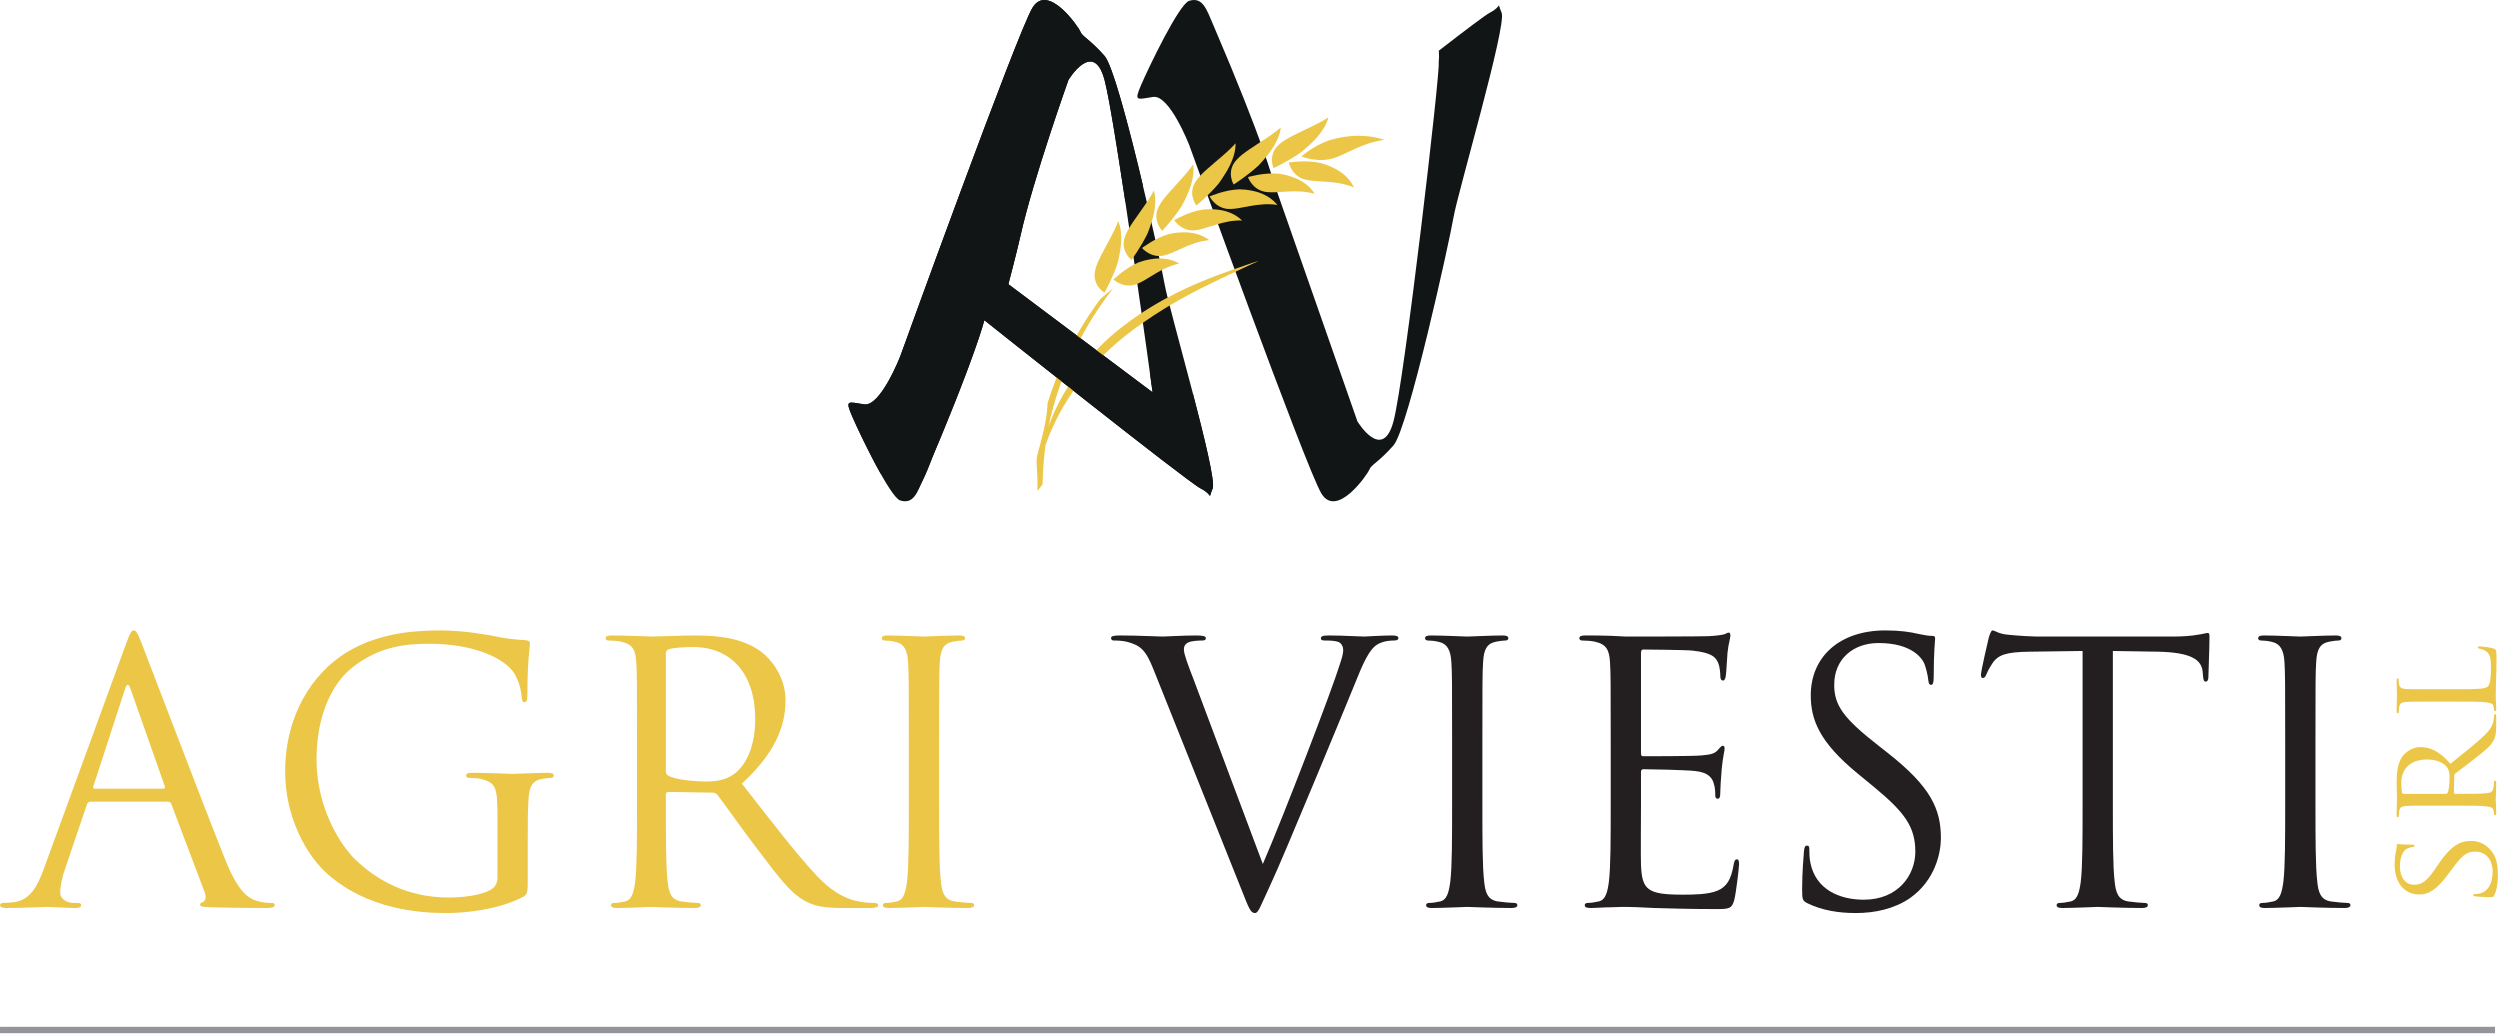 <?xml version="1.0" encoding="UTF-8" standalone="no"?>
<!DOCTYPE svg PUBLIC "-//W3C//DTD SVG 1.1//EN" "http://www.w3.org/Graphics/SVG/1.1/DTD/svg11.dtd">
<svg width="100%" height="100%" viewBox="0 0 1042 431" version="1.1" xmlns="http://www.w3.org/2000/svg" xmlns:xlink="http://www.w3.org/1999/xlink" xml:space="preserve" xmlns:serif="http://www.serif.com/" style="fill-rule:evenodd;clip-rule:evenodd;stroke-linejoin:round;stroke-miterlimit:2;">
    <g transform="matrix(1,0,0,1,-70.032,-79.977)">
        <g transform="matrix(4.167,0,0,4.167,0,0)">
            <g id="Livello-1" serif:id="Livello 1">
                <g transform="matrix(1,0,0,1,117.67,39.468)">
                    <path d="M0,8.15C0,8.15 0.866,4.856 1.202,3.342C2.463,-2.335 6.01,-12.283 6.01,-12.283C6.01,-12.283 8.51,-16.415 9.615,-12.283C10.721,-8.151 14.423,18.967 14.423,18.967L0,8.15ZM15.625,8.15C15.224,5.779 11.087,-13.021 9.615,-14.686C8.144,-16.352 7.396,-16.612 7.212,-17.09C7.027,-17.569 3.947,-22.043 2.404,-19.494C0.86,-16.946 -10.817,15.362 -10.817,15.362C-10.817,15.362 -12.785,20.416 -14.423,20.169C-16.061,19.922 -16.355,19.672 -15.625,21.371C-14.895,23.07 -11.827,29.48 -10.817,29.785C-9.464,30.193 -9.095,28.972 -8.413,27.381C-3.34,15.54 -2.404,11.756 -2.404,11.756C-2.404,11.756 17.869,27.898 19.231,28.583C20.593,29.268 19.898,29.816 20.433,28.583C20.967,27.349 16.026,10.52 15.625,8.15" style="fill:rgb(17,21,22);"/>
                </g>
                <g transform="matrix(1,0,0,1,167.005,69.491)">
                    <path d="M0,-49.015C-0.535,-50.248 0.16,-49.7 -1.202,-49.015C-1.6,-48.815 -3.627,-47.283 -6.28,-45.229C-6.247,-44.831 -6.252,-44.427 -6.295,-44.021C-6.108,-43.327 -9.712,-12.282 -10.817,-8.15C-11.923,-4.017 -14.423,-8.15 -14.423,-8.15L-22.836,-32.188C-22.836,-32.188 -23.772,-35.972 -28.846,-47.813C-29.528,-49.404 -29.897,-50.625 -31.25,-50.217C-32.259,-49.912 -35.328,-43.503 -36.058,-41.803C-36.787,-40.104 -36.494,-40.354 -34.856,-40.602C-33.218,-40.848 -31.25,-35.794 -31.25,-35.794C-31.25,-35.794 -19.572,-3.486 -18.029,-0.938C-16.485,1.61 -13.406,-2.863 -13.221,-3.342C-13.037,-3.821 -12.289,-4.08 -10.817,-5.746C-9.346,-7.411 -5.209,-26.212 -4.808,-28.582C-4.407,-30.953 0.535,-47.782 0,-49.015" style="fill:rgb(17,21,22);"/>
                </g>
                <g transform="matrix(1,0,0,1,128.558,44.137)">
                    <path d="M0,1.492C-0.503,2.983 -1.294,4.33 -1.273,4.33C-1.283,4.333 -2.624,3.539 -2.175,1.965C-2.003,1.193 -1.244,-0.075 -0.725,-1.071C-0.172,-2.077 0.108,-2.838 0.095,-2.838C0.109,-2.841 0.401,-2.146 0.396,-1.246C0.43,-0.35 0.193,0.753 0,1.492" style="fill:rgb(236,198,71);fill-rule:nonzero;"/>
                </g>
                <g transform="matrix(1,0,0,1,131.595,40.904)">
                    <path d="M0,1.629C-0.681,3.047 -1.627,4.287 -1.606,4.288C-1.618,4.29 -2.851,3.338 -2.215,1.833C-1.951,1.087 -1.043,-0.079 -0.408,-1.005C0.265,-1.935 0.637,-2.66 0.624,-2.661C0.638,-2.661 0.843,-1.936 0.729,-1.042C0.651,-0.149 0.28,0.919 0,1.629" style="fill:rgb(236,198,71);fill-rule:nonzero;"/>
                </g>
                <g transform="matrix(1,0,0,1,134.99,38.088)">
                    <path d="M0,1.74C-0.852,3.068 -1.943,4.183 -1.922,4.186C-1.933,4.188 -3.041,3.093 -2.225,1.674C-1.872,0.965 -0.826,-0.083 -0.079,-0.927C0.706,-1.771 1.169,-2.445 1.155,-2.448C1.169,-2.447 1.283,-1.701 1.056,-0.827C0.869,0.052 0.367,1.068 0,1.74" style="fill:rgb(236,198,71);fill-rule:nonzero;"/>
                </g>
                <g transform="matrix(1,0,0,1,138.706,35.725)">
                    <path d="M0,1.823C-1.016,3.04 -2.24,4.017 -2.221,4.023C-2.232,4.023 -3.198,2.799 -2.209,1.488C-1.768,0.827 -0.595,-0.089 0.258,-0.837C1.147,-1.582 1.696,-2.195 1.682,-2.2C1.696,-2.197 1.715,-1.442 1.378,-0.601C1.078,0.25 0.45,1.199 0,1.823" style="fill:rgb(236,198,71);fill-rule:nonzero;"/>
                </g>
                <g transform="matrix(1,0,0,1,142.706,33.859)">
                    <path d="M0,1.873C-1.173,2.958 -2.517,3.782 -2.498,3.792C-2.509,3.789 -3.319,2.456 -2.166,1.274C-1.641,0.669 -0.35,-0.1 0.601,-0.738C1.588,-1.369 2.219,-1.912 2.207,-1.919C2.22,-1.913 2.14,-1.161 1.693,-0.367C1.283,0.441 0.53,1.308 0,1.873" style="fill:rgb(236,198,71);fill-rule:nonzero;"/>
                </g>
                <g transform="matrix(1,0,0,1,146.953,32.527)">
                    <path d="M0,1.891C-1.322,2.825 -2.776,3.479 -2.756,3.49C-2.766,3.487 -3.408,2.064 -2.097,1.029C-1.494,0.493 -0.096,-0.111 0.946,-0.627C2.023,-1.132 2.734,-1.592 2.721,-1.599C2.734,-1.593 2.554,-0.857 1.998,-0.123C1.478,0.628 0.606,1.396 0,1.891" style="fill:rgb(236,198,71);fill-rule:nonzero;"/>
                </g>
                <g transform="matrix(1,0,0,1,130.709,47.702)">
                    <path d="M0,-2.273C-1.411,-1.684 -2.528,-0.532 -2.522,-0.556C-2.523,-0.524 -1.391,0.472 -0.063,-0.156C0.6,-0.419 1.626,-1.186 2.498,-1.591C3.37,-2.039 4.058,-2.151 4.055,-2.141C4.056,-2.15 3.43,-2.545 2.587,-2.625C1.75,-2.745 0.696,-2.522 0,-2.273" style="fill:rgb(236,198,71);fill-rule:nonzero;"/>
                </g>
                <g transform="matrix(1,0,0,1,133.753,44.895)">
                    <path d="M0,-2.298C-1.473,-1.883 -2.719,-0.878 -2.711,-0.901C-2.715,-0.869 -1.714,0.257 -0.322,-0.202C0.369,-0.383 1.481,-1.021 2.398,-1.318C3.318,-1.657 4.015,-1.684 4.012,-1.675C4.014,-1.684 3.441,-2.153 2.615,-2.334C1.796,-2.555 0.723,-2.461 0,-2.298" style="fill:rgb(236,198,71);fill-rule:nonzero;"/>
                </g>
                <g transform="matrix(1,0,0,1,137.128,42.409)">
                    <path d="M0,-2.257C-1.517,-2.023 -2.879,-1.176 -2.868,-1.198C-2.876,-1.166 -2.021,0.075 -0.58,-0.213C0.128,-0.309 1.314,-0.808 2.264,-0.993C3.223,-1.219 3.921,-1.161 3.917,-1.153C3.92,-1.161 3.408,-1.697 2.606,-1.977C1.819,-2.295 0.739,-2.332 0,-2.257" style="fill:rgb(236,198,71);fill-rule:nonzero;"/>
                </g>
                <g transform="matrix(1,0,0,1,140.797,40.203)">
                    <path d="M0,-2.074C-1.544,-2.025 -3.005,-1.347 -2.992,-1.368C-3.003,-1.337 -2.308,0 -0.837,-0.113C-0.118,-0.123 1.127,-0.475 2.1,-0.544C3.087,-0.653 3.779,-0.511 3.774,-0.502C3.778,-0.511 3.333,-1.105 2.568,-1.48C1.822,-1.892 0.747,-2.059 0,-2.074" style="fill:rgb(236,198,71);fill-rule:nonzero;"/>
                </g>
                <g transform="matrix(1,0,0,1,144.725,38.447)">
                    <path d="M0,-1.883C-1.554,-2.023 -3.101,-1.526 -3.085,-1.544C-3.1,-1.516 -2.576,-0.103 -1.09,-0.036C-0.371,0.041 0.923,-0.158 1.908,-0.107C2.914,-0.094 3.592,0.132 3.584,0.14C3.59,0.132 3.221,-0.512 2.499,-0.979C1.804,-1.479 0.747,-1.778 0,-1.883" style="fill:rgb(236,198,71);fill-rule:nonzero;"/>
                </g>
                <g transform="matrix(1,0,0,1,148.876,37.616)">
                    <path d="M0,-2.123C-1.549,-2.455 -3.166,-2.151 -3.146,-2.167C-3.164,-2.14 -2.824,-0.673 -1.338,-0.425C-0.626,-0.26 0.703,-0.297 1.692,-0.123C2.705,0.016 3.363,0.326 3.354,0.332C3.361,0.325 3.072,-0.361 2.404,-0.915C1.767,-1.499 0.739,-1.926 0,-2.123" style="fill:rgb(236,198,71);fill-rule:nonzero;"/>
                </g>
                <g transform="matrix(1,0,0,1,149.716,35.014)">
                    <path d="M0,-1.776C-1.669,-1.174 -2.726,-0.15 -2.731,-0.172C-2.706,-0.158 -0.97,0.525 0.587,-0.037C1.385,-0.284 2.534,-0.967 3.597,-1.334C4.648,-1.738 5.57,-1.832 5.569,-1.823C5.57,-1.832 4.568,-2.191 3.381,-2.226C2.185,-2.301 0.84,-2.038 0,-1.776" style="fill:rgb(236,198,71);fill-rule:nonzero;"/>
                </g>
                <g transform="matrix(1,0,0,1,138.699,66.913)">
                    <path d="M0,-20.237C-2.455,-19.303 -5.946,-17.857 -9.513,-15.128C-13.096,-12.426 -15.662,-8.652 -16.859,-5.483C-16.916,-5.341 -16.969,-5.201 -17.021,-5.061C-15.916,-10.203 -13.66,-14.903 -10.548,-18.884C-10.979,-18.544 -11.405,-18.191 -11.824,-17.825C-14.128,-14.725 -15.937,-11.203 -17.113,-7.375C-17.166,-5.597 -17.706,-3.851 -18.157,-2.117C-18.186,-1.907 -18.204,-1.697 -18.211,-1.484C-18.153,-0.512 -18.092,0.444 -18.129,1.396C-17.957,1.168 -17.783,0.943 -17.607,0.723C-17.584,-0.6 -17.487,-1.908 -17.319,-3.195C-17.103,-3.813 -16.832,-4.491 -16.494,-5.204C-15.133,-8.208 -12.487,-11.744 -9,-14.389C-5.528,-17.06 -2.231,-18.674 0.128,-19.812C2.498,-20.913 3.991,-21.633 3.997,-21.619C3.991,-21.633 2.473,-21.134 0,-20.237" style="fill:rgb(236,198,71);fill-rule:nonzero;"/>
                </g>
                <g transform="matrix(1,0,0,1,107.574,67.172)">
                    <path d="M0,0.039C0.072,-0.006 0.144,-0.052 0.216,-0.097C-0.01,-0.023 -0.236,0.055 -0.46,0.136C-0.307,0.105 -0.153,0.072 0,0.039" style="fill:rgb(17,21,22);"/>
                </g>
                <g transform="matrix(1,0,0,1,136.136,31.94)">
                    <path d="M0,26.653C-0.25,26.888 -0.637,26.978 -0.928,26.728C-1.273,26.431 -1.614,26.132 -1.952,25.83C-2.107,25.956 -2.311,26.027 -2.501,26C-3.007,25.926 -3.291,25.704 -3.717,25.44C-4.006,25.262 -4.086,24.995 -4.036,24.745C-4.132,24.687 -4.223,24.617 -4.312,24.542C-4.142,25.769 -4.043,26.496 -4.043,26.496L-18.466,15.679C-18.466,15.679 -17.601,12.384 -17.264,10.871C-16.003,5.194 -12.457,-4.754 -12.457,-4.754C-12.457,-4.754 -9.956,-8.886 -8.851,-4.754C-8.423,-3.154 -7.605,1.894 -6.764,7.479C-6.476,7.02 -5.545,7.034 -5.338,7.746C-5.323,7.798 -5.311,7.85 -5.297,7.902C-5.227,7.165 -5.141,6.43 -5.036,5.697C-6.399,-0.042 -8.035,-6.234 -8.851,-7.158C-10.322,-8.823 -11.07,-9.083 -11.255,-9.562C-11.439,-10.04 -14.519,-14.514 -16.062,-11.966C-17.606,-9.417 -29.284,22.89 -29.284,22.89C-29.284,22.89 -31.251,27.945 -32.889,27.698C-34.527,27.451 -34.821,27.201 -34.091,28.9C-33.659,29.907 -32.405,32.567 -31.246,34.631C-29.57,33.921 -29.022,41.167 -26.059,32.978C-21.705,22.655 -20.87,19.284 -20.87,19.284C-20.87,19.284 -0.598,35.426 0.764,36.111C2.126,36.796 1.432,37.344 1.966,36.111C2.227,35.509 1.184,31.191 0,26.653" style="fill:rgb(17,21,22);"/>
                </g>
                <g transform="matrix(1,0,0,1,33.142,94.185)">
                    <path d="M0,3.894C0.18,3.894 0.18,3.786 0.144,3.641L-3.281,-6.093C-3.462,-6.634 -3.642,-6.634 -3.822,-6.093L-6.995,3.641C-7.067,3.822 -6.995,3.894 -6.887,3.894L0,3.894ZM-3.75,-10.529C-3.317,-11.718 -3.173,-11.935 -2.957,-11.935C-2.74,-11.935 -2.597,-11.754 -2.164,-10.637C-1.623,-9.267 4.038,5.624 6.237,11.105C7.535,14.314 8.581,14.891 9.338,15.108C9.879,15.288 10.42,15.324 10.78,15.324C10.997,15.324 11.142,15.36 11.142,15.54C11.142,15.756 10.816,15.829 10.42,15.829C9.879,15.829 7.247,15.829 4.759,15.756C4.074,15.72 3.678,15.72 3.678,15.504C3.678,15.36 3.786,15.288 3.93,15.251C4.146,15.179 4.362,14.855 4.146,14.278L0.793,5.409C0.721,5.264 0.648,5.192 0.469,5.192L-7.284,5.192C-7.464,5.192 -7.572,5.3 -7.645,5.48L-9.808,11.863C-10.132,12.764 -10.313,13.629 -10.313,14.278C-10.313,14.999 -9.556,15.324 -8.942,15.324L-8.582,15.324C-8.329,15.324 -8.221,15.396 -8.221,15.54C-8.221,15.756 -8.438,15.829 -8.762,15.829C-9.627,15.829 -11.178,15.72 -11.574,15.72C-11.971,15.72 -13.954,15.829 -15.648,15.829C-16.117,15.829 -16.334,15.756 -16.334,15.54C-16.334,15.396 -16.189,15.324 -16.01,15.324C-15.757,15.324 -15.252,15.288 -14.964,15.251C-13.305,15.036 -12.584,13.665 -11.935,11.863L-3.75,-10.529Z" style="fill:rgb(236,198,71);fill-rule:nonzero;"/>
                </g>
                <g transform="matrix(1,0,0,1,66.567,91.95)">
                    <path d="M0,8.87C0,5.949 -0.181,5.553 -1.622,5.156C-1.911,5.084 -2.524,5.048 -2.849,5.048C-2.993,5.048 -3.137,4.975 -3.137,4.832C-3.137,4.615 -2.957,4.543 -2.56,4.543C-0.937,4.543 1.334,4.651 1.515,4.651C1.694,4.651 3.966,4.543 5.048,4.543C5.444,4.543 5.625,4.615 5.625,4.832C5.625,4.975 5.48,5.048 5.336,5.048C5.084,5.048 4.867,5.084 4.435,5.156C3.461,5.337 3.173,5.949 3.101,7.212C3.028,8.365 3.028,9.447 3.028,10.961L3.028,15C3.028,16.622 2.993,16.694 2.56,16.946C0.252,18.173 -2.993,18.569 -5.084,18.569C-7.824,18.569 -12.944,18.209 -16.946,14.711C-19.146,12.8 -21.237,8.942 -21.237,4.435C-21.237,-1.334 -18.425,-5.408 -15.216,-7.428C-11.971,-9.446 -8.401,-9.699 -5.625,-9.699C-3.354,-9.699 -0.793,-9.231 -0.108,-9.086C0.649,-8.906 1.911,-8.762 2.813,-8.726C3.173,-8.69 3.245,-8.545 3.245,-8.401C3.245,-7.897 2.993,-6.887 2.993,-3.281C2.993,-2.704 2.921,-2.524 2.668,-2.524C2.488,-2.524 2.452,-2.74 2.416,-3.065C2.38,-3.569 2.199,-4.579 1.658,-5.444C0.757,-6.815 -2.163,-8.365 -6.814,-8.365C-9.086,-8.365 -11.79,-8.149 -14.531,-5.985C-16.622,-4.326 -18.101,-1.046 -18.101,3.173C-18.101,8.257 -15.54,11.934 -14.278,13.161C-11.43,15.937 -8.148,17.018 -4.832,17.018C-3.533,17.018 -1.658,16.803 -0.721,16.262C-0.252,16.009 0,15.612 0,15L0,8.87Z" style="fill:rgb(236,198,71);fill-rule:nonzero;"/>
                </g>
                <g transform="matrix(1,0,0,1,83.407,96.42)">
                    <path d="M0,-0.071C0,0.109 0.072,0.253 0.252,0.362C0.793,0.686 2.452,0.938 4.038,0.938C4.903,0.938 5.913,0.83 6.742,0.253C8.005,-0.612 8.941,-2.559 8.941,-5.3C8.941,-9.806 6.562,-12.51 2.704,-12.51C1.622,-12.51 0.648,-12.403 0.288,-12.295C0.108,-12.222 0,-12.078 0,-11.862L0,-0.071ZM-2.885,-3.209C-2.885,-8.833 -2.885,-9.842 -2.957,-10.997C-3.029,-12.222 -3.317,-12.8 -4.507,-13.051C-4.796,-13.124 -5.408,-13.16 -5.733,-13.16C-5.877,-13.16 -6.021,-13.232 -6.021,-13.377C-6.021,-13.592 -5.841,-13.665 -5.444,-13.665C-3.822,-13.665 -1.551,-13.556 -1.37,-13.556C-0.974,-13.556 1.767,-13.665 2.885,-13.665C5.156,-13.665 7.571,-13.448 9.482,-12.078C10.384,-11.429 11.971,-9.663 11.971,-7.175C11.971,-4.507 10.853,-1.839 7.607,1.155C10.564,4.941 13.017,8.15 15.107,10.385C17.055,12.441 18.605,12.837 19.507,12.981C20.191,13.089 20.696,13.089 20.913,13.089C21.093,13.089 21.237,13.198 21.237,13.306C21.237,13.522 21.021,13.594 20.372,13.594L17.812,13.594C15.793,13.594 14.892,13.413 13.954,12.909C12.403,12.079 11.142,10.313 9.086,7.609C7.571,5.625 5.877,3.21 5.156,2.273C5.012,2.128 4.903,2.056 4.687,2.056L0.252,1.984C0.072,1.984 0,2.092 0,2.273L0,3.138C0,6.599 0,9.448 0.18,10.962C0.288,12.007 0.505,12.801 1.586,12.945C2.091,13.017 2.885,13.089 3.209,13.089C3.425,13.089 3.497,13.198 3.497,13.306C3.497,13.486 3.317,13.594 2.921,13.594C0.937,13.594 -1.334,13.486 -1.515,13.486C-1.551,13.486 -3.822,13.594 -4.904,13.594C-5.301,13.594 -5.48,13.522 -5.48,13.306C-5.48,13.198 -5.408,13.089 -5.192,13.089C-4.868,13.089 -4.436,13.017 -4.11,12.945C-3.39,12.801 -3.209,12.007 -3.065,10.962C-2.885,9.448 -2.885,6.599 -2.885,3.138L-2.885,-3.209Z" style="fill:rgb(236,198,71);fill-rule:nonzero;"/>
                </g>
                <g transform="matrix(1,0,0,1,110.74,93.211)">
                    <path d="M0,6.347C0,9.808 0,12.657 0.18,14.171C0.288,15.216 0.504,16.01 1.586,16.154C2.091,16.226 2.884,16.298 3.209,16.298C3.425,16.298 3.497,16.407 3.497,16.515C3.497,16.695 3.316,16.803 2.92,16.803C0.937,16.803 -1.335,16.695 -1.515,16.695C-1.695,16.695 -3.967,16.803 -5.049,16.803C-5.445,16.803 -5.625,16.731 -5.625,16.515C-5.625,16.407 -5.553,16.298 -5.337,16.298C-5.013,16.298 -4.58,16.226 -4.255,16.154C-3.534,16.01 -3.354,15.216 -3.21,14.171C-3.029,12.657 -3.029,9.808 -3.029,6.347L-3.029,-0C-3.029,-5.624 -3.029,-6.633 -3.102,-7.788C-3.174,-9.013 -3.534,-9.627 -4.327,-9.806C-4.724,-9.915 -5.192,-9.951 -5.445,-9.951C-5.589,-9.951 -5.733,-10.023 -5.733,-10.168C-5.733,-10.383 -5.553,-10.456 -5.156,-10.456C-3.967,-10.456 -1.695,-10.347 -1.515,-10.347C-1.335,-10.347 0.937,-10.456 2.019,-10.456C2.415,-10.456 2.596,-10.383 2.596,-10.168C2.596,-10.023 2.451,-9.951 2.308,-9.951C2.055,-9.951 1.839,-9.915 1.405,-9.842C0.433,-9.663 0.144,-9.049 0.071,-7.788C0,-6.633 0,-5.624 0,-0L0,6.347Z" style="fill:rgb(236,198,71);fill-rule:nonzero;"/>
                </g>
                <g transform="matrix(1,0,0,1,143.119,87.658)">
                    <path d="M0,17.957C2.092,13.125 6.923,0.541 7.716,-2.055C7.897,-2.596 8.042,-3.101 8.042,-3.425C8.042,-3.713 7.933,-4.074 7.573,-4.254C7.14,-4.398 6.599,-4.398 6.203,-4.398C5.986,-4.398 5.806,-4.435 5.806,-4.615C5.806,-4.831 6.022,-4.903 6.599,-4.903C8.042,-4.903 9.7,-4.795 10.132,-4.795C10.349,-4.795 11.899,-4.903 12.945,-4.903C13.341,-4.903 13.558,-4.831 13.558,-4.65C13.558,-4.471 13.414,-4.398 13.125,-4.398C12.873,-4.398 12.08,-4.398 11.394,-3.966C10.925,-3.642 10.385,-3.028 9.412,-0.576C9.015,0.434 7.212,4.76 5.374,9.195C3.173,14.459 1.551,18.353 0.722,20.12C-0.288,22.283 -0.433,22.86 -0.793,22.86C-1.226,22.86 -1.406,22.355 -2.091,20.625L-10.925,-1.478C-11.718,-3.497 -12.259,-3.894 -13.521,-4.254C-14.062,-4.398 -14.675,-4.398 -14.892,-4.398C-15.107,-4.398 -15.18,-4.507 -15.18,-4.65C-15.18,-4.867 -14.819,-4.903 -14.242,-4.903C-12.512,-4.903 -10.456,-4.795 -10.023,-4.795C-9.663,-4.795 -8.04,-4.903 -6.67,-4.903C-6.021,-4.903 -5.697,-4.831 -5.697,-4.65C-5.697,-4.471 -5.805,-4.398 -6.058,-4.398C-6.454,-4.398 -7.103,-4.362 -7.428,-4.218C-7.824,-4.038 -7.896,-3.749 -7.896,-3.497C-7.896,-3.028 -7.464,-1.91 -6.923,-0.504L0,17.957Z" style="fill:rgb(35,31,32);fill-rule:nonzero;"/>
                </g>
                <g transform="matrix(1,0,0,1,165.08,93.211)">
                    <path d="M0,6.347C0,9.808 0,12.657 0.18,14.171C0.288,15.216 0.504,16.01 1.586,16.154C2.091,16.226 2.884,16.298 3.209,16.298C3.425,16.298 3.497,16.407 3.497,16.515C3.497,16.695 3.316,16.803 2.92,16.803C0.937,16.803 -1.335,16.695 -1.515,16.695C-1.695,16.695 -3.967,16.803 -5.049,16.803C-5.445,16.803 -5.625,16.731 -5.625,16.515C-5.625,16.407 -5.553,16.298 -5.337,16.298C-5.013,16.298 -4.58,16.226 -4.255,16.154C-3.534,16.01 -3.354,15.216 -3.21,14.171C-3.029,12.657 -3.029,9.808 -3.029,6.347L-3.029,-0C-3.029,-5.624 -3.029,-6.633 -3.102,-7.788C-3.174,-9.013 -3.534,-9.627 -4.327,-9.806C-4.724,-9.915 -5.192,-9.951 -5.445,-9.951C-5.589,-9.951 -5.733,-10.023 -5.733,-10.168C-5.733,-10.383 -5.553,-10.456 -5.156,-10.456C-3.967,-10.456 -1.695,-10.347 -1.515,-10.347C-1.335,-10.347 0.937,-10.456 2.019,-10.456C2.415,-10.456 2.596,-10.383 2.596,-10.168C2.596,-10.023 2.451,-9.951 2.308,-9.951C2.055,-9.951 1.839,-9.915 1.405,-9.842C0.433,-9.663 0.144,-9.049 0.071,-7.788C0,-6.633 0,-5.624 0,-0L0,6.347Z" style="fill:rgb(35,31,32);fill-rule:nonzero;"/>
                </g>
                <g transform="matrix(1,0,0,1,177.916,99.378)">
                    <path d="M0,-6.167C0,-11.791 0,-12.801 -0.072,-13.955C-0.145,-15.181 -0.433,-15.758 -1.622,-16.01C-1.911,-16.082 -2.523,-16.118 -2.849,-16.118C-2.992,-16.118 -3.137,-16.19 -3.137,-16.335C-3.137,-16.551 -2.956,-16.623 -2.56,-16.623C-1.73,-16.623 -0.757,-16.623 0.036,-16.587L1.515,-16.515C1.767,-16.515 8.942,-16.515 9.771,-16.551C10.456,-16.587 11.033,-16.659 11.322,-16.731C11.502,-16.768 11.646,-16.911 11.826,-16.911C11.935,-16.911 11.971,-16.768 11.971,-16.587C11.971,-16.335 11.791,-15.901 11.683,-14.893C11.646,-14.531 11.574,-12.945 11.502,-12.513C11.466,-12.332 11.394,-12.116 11.25,-12.116C11.033,-12.116 10.961,-12.296 10.961,-12.585C10.961,-12.837 10.925,-13.45 10.745,-13.883C10.492,-14.46 10.132,-14.893 8.185,-15.108C7.572,-15.181 3.642,-15.217 3.245,-15.217C3.101,-15.217 3.029,-15.108 3.029,-14.856L3.029,-4.904C3.029,-4.652 3.064,-4.544 3.245,-4.544C3.714,-4.544 8.148,-4.544 8.979,-4.616C9.844,-4.688 10.349,-4.761 10.673,-5.121C10.925,-5.409 11.069,-5.59 11.214,-5.59C11.322,-5.59 11.394,-5.518 11.394,-5.301C11.394,-5.085 11.214,-4.472 11.105,-3.282C11.033,-2.561 10.961,-1.227 10.961,-0.975C10.961,-0.686 10.961,-0.289 10.709,-0.289C10.528,-0.289 10.456,-0.434 10.456,-0.614C10.456,-0.975 10.456,-1.335 10.313,-1.804C10.168,-2.309 9.844,-2.922 8.438,-3.065C7.464,-3.174 3.895,-3.246 3.281,-3.246C3.101,-3.246 3.029,-3.138 3.029,-2.993L3.029,0.18C3.029,1.405 2.993,5.588 3.029,6.345C3.137,8.833 3.678,9.302 7.211,9.302C8.148,9.302 9.735,9.302 10.673,8.905C11.61,8.509 12.043,7.787 12.295,6.309C12.367,5.912 12.439,5.769 12.62,5.769C12.836,5.769 12.836,6.057 12.836,6.309C12.836,6.598 12.548,9.049 12.367,9.807C12.115,10.744 11.826,10.744 10.421,10.744C7.716,10.744 5.733,10.672 4.327,10.636C2.921,10.563 2.056,10.527 1.515,10.527C1.442,10.527 0.829,10.527 0.072,10.563C-0.649,10.563 -1.479,10.636 -2.02,10.636C-2.416,10.636 -2.596,10.563 -2.596,10.348C-2.596,10.239 -2.523,10.131 -2.308,10.131C-1.983,10.131 -1.551,10.059 -1.226,9.986C-0.505,9.843 -0.324,9.049 -0.181,8.004C0,6.489 0,3.641 0,0.18L0,-6.167Z" style="fill:rgb(35,31,32);fill-rule:nonzero;"/>
                </g>
                <g transform="matrix(1,0,0,1,197.603,83.224)">
                    <path d="M0,26.321C-0.505,26.069 -0.541,25.925 -0.541,24.951C-0.541,23.148 -0.396,21.706 -0.36,21.129C-0.324,20.732 -0.252,20.552 -0.072,20.552C0.145,20.552 0.181,20.66 0.181,20.949C0.181,21.273 0.181,21.778 0.288,22.283C0.829,24.951 3.209,25.961 5.625,25.961C9.086,25.961 10.781,23.472 10.781,21.165C10.781,18.677 9.735,17.235 6.635,14.675L5.012,13.341C1.19,10.204 0.324,7.968 0.324,5.516C0.324,1.658 3.209,-0.974 7.788,-0.974C9.194,-0.974 10.24,-0.829 11.142,-0.614C11.826,-0.469 12.115,-0.433 12.403,-0.433C12.692,-0.433 12.764,-0.361 12.764,-0.181C12.764,-0 12.62,1.189 12.62,3.641C12.62,4.218 12.548,4.47 12.367,4.47C12.151,4.47 12.115,4.291 12.079,4.002C12.043,3.569 11.826,2.595 11.61,2.199C11.394,1.802 10.421,0.288 7.104,0.288C4.615,0.288 2.668,1.839 2.668,4.47C2.668,6.526 3.605,7.824 7.067,10.528L8.077,11.322C12.331,14.675 13.341,16.91 13.341,19.795C13.341,21.273 12.764,24.013 10.276,25.78C8.726,26.862 6.778,27.295 4.832,27.295C3.137,27.295 1.479,27.042 0,26.321" style="fill:rgb(35,31,32);fill-rule:nonzero;"/>
                </g>
                <g transform="matrix(1,0,0,1,228.143,92.706)">
                    <path d="M0,6.852C0,10.313 0,13.162 0.181,14.676C0.289,15.721 0.505,16.515 1.587,16.659C2.092,16.731 2.885,16.803 3.209,16.803C3.426,16.803 3.498,16.912 3.498,17.02C3.498,17.2 3.317,17.308 2.921,17.308C0.937,17.308 -1.334,17.2 -1.514,17.2C-1.694,17.2 -3.966,17.308 -5.048,17.308C-5.444,17.308 -5.624,17.236 -5.624,17.02C-5.624,16.912 -5.553,16.803 -5.336,16.803C-5.012,16.803 -4.579,16.731 -4.254,16.659C-3.533,16.515 -3.353,15.721 -3.209,14.676C-3.028,13.162 -3.028,10.313 -3.028,6.852L-3.028,-8.4L-8.364,-8.328C-10.601,-8.293 -11.466,-8.04 -12.042,-7.174C-12.439,-6.561 -12.547,-6.309 -12.655,-6.056C-12.764,-5.768 -12.872,-5.696 -13.016,-5.696C-13.124,-5.696 -13.196,-5.804 -13.196,-6.02C-13.196,-6.381 -12.476,-9.482 -12.403,-9.77C-12.331,-9.987 -12.187,-10.456 -12.042,-10.456C-11.79,-10.456 -11.43,-10.095 -10.456,-10.023C-9.41,-9.915 -8.04,-9.842 -7.607,-9.842L5.914,-9.842C7.067,-9.842 7.896,-9.915 8.474,-10.023C9.015,-10.095 9.339,-10.203 9.483,-10.203C9.664,-10.203 9.664,-9.987 9.664,-9.77C9.664,-8.689 9.556,-6.201 9.556,-5.804C9.556,-5.48 9.447,-5.336 9.303,-5.336C9.123,-5.336 9.051,-5.444 9.015,-5.949L8.979,-6.345C8.87,-7.426 8.005,-8.256 4.544,-8.328L0,-8.4L0,6.852Z" style="fill:rgb(35,31,32);fill-rule:nonzero;"/>
                </g>
                <g transform="matrix(1,0,0,1,248.409,93.211)">
                    <path d="M0,6.347C0,9.808 0,12.657 0.18,14.171C0.288,15.216 0.504,16.01 1.586,16.154C2.091,16.226 2.884,16.298 3.209,16.298C3.425,16.298 3.497,16.407 3.497,16.515C3.497,16.695 3.316,16.803 2.92,16.803C0.937,16.803 -1.335,16.695 -1.515,16.695C-1.695,16.695 -3.967,16.803 -5.049,16.803C-5.445,16.803 -5.625,16.731 -5.625,16.515C-5.625,16.407 -5.553,16.298 -5.337,16.298C-5.013,16.298 -4.58,16.226 -4.255,16.154C-3.534,16.01 -3.354,15.216 -3.21,14.171C-3.029,12.657 -3.029,9.808 -3.029,6.347L-3.029,-0C-3.029,-5.624 -3.029,-6.633 -3.102,-7.788C-3.174,-9.013 -3.534,-9.627 -4.327,-9.806C-4.724,-9.915 -5.192,-9.951 -5.445,-9.951C-5.589,-9.951 -5.733,-10.023 -5.733,-10.168C-5.733,-10.383 -5.553,-10.456 -5.156,-10.456C-3.967,-10.456 -1.695,-10.347 -1.515,-10.347C-1.335,-10.347 0.937,-10.456 2.019,-10.456C2.415,-10.456 2.596,-10.383 2.596,-10.168C2.596,-10.023 2.451,-9.951 2.308,-9.951C2.055,-9.951 1.839,-9.915 1.405,-9.842C0.433,-9.663 0.144,-9.049 0.071,-7.788C0,-6.633 0,-5.624 0,-0L0,6.347Z" style="fill:rgb(35,31,32);fill-rule:nonzero;"/>
                </g>
                <g transform="matrix(1,0,0,1,266.301,103.507)">
                    <path d="M0,5.218C-0.094,5.405 -0.14,5.42 -0.496,5.42C-1.146,5.42 -1.673,5.358 -1.89,5.342C-2.029,5.342 -2.106,5.312 -2.106,5.234C-2.106,5.156 -2.061,5.11 -1.952,5.11C-1.844,5.11 -1.657,5.11 -1.472,5.064C-0.512,4.847 -0.171,3.824 -0.171,2.91C-0.171,1.564 -0.93,0.866 -1.921,0.866C-2.865,0.866 -3.314,1.377 -4.213,2.585L-4.678,3.205C-5.777,4.676 -6.583,5.156 -7.496,5.156C-9.045,5.156 -9.975,3.933 -9.975,2.136C-9.975,1.594 -9.897,1.052 -9.819,0.727C-9.758,0.464 -9.758,0.356 -9.758,0.247C-9.758,0.139 -9.742,0.108 -9.665,0.108C-9.603,0.108 -9.169,0.169 -8.271,0.169C-8.069,0.169 -7.977,0.185 -7.977,0.278C-7.977,0.37 -8.039,0.386 -8.147,0.402C-8.302,0.417 -8.658,0.526 -8.798,0.603C-8.952,0.696 -9.448,1.145 -9.448,2.368C-9.448,3.36 -8.952,4.181 -8.023,4.181C-7.187,4.181 -6.707,3.763 -5.793,2.415L-5.529,2.028C-4.399,0.37 -3.485,-0.202 -2.354,-0.202C-1.58,-0.202 -0.744,0.092 -0.109,1.068C0.263,1.641 0.355,2.492 0.355,3.236C0.355,3.871 0.263,4.66 0,5.218" style="fill:rgb(236,198,71);fill-rule:nonzero;"/>
                </g>
                <g transform="matrix(1,0,0,1,261.454,92.961)">
                    <path d="M0,5.637C0.077,5.637 0.123,5.607 0.17,5.544C0.278,5.343 0.371,4.646 0.371,4.042C0.371,3.717 0.355,3.345 0.139,3.02C-0.171,2.555 -0.868,2.199 -1.874,2.199C-3.517,2.199 -4.461,3.098 -4.461,4.553C-4.461,4.956 -4.414,5.39 -4.384,5.529C-4.353,5.591 -4.306,5.637 -4.229,5.637L0,5.637ZM-1.115,6.815C-3.16,6.815 -3.531,6.815 -3.95,6.846C-4.399,6.876 -4.616,6.954 -4.678,7.403C-4.693,7.511 -4.709,7.743 -4.709,7.867C-4.709,7.914 -4.771,7.976 -4.817,7.976C-4.895,7.976 -4.926,7.914 -4.926,7.759C-4.926,7.14 -4.895,6.226 -4.895,6.149C-4.895,6.009 -4.926,4.864 -4.926,4.445C-4.926,3.577 -4.848,2.617 -4.353,1.905C-4.104,1.564 -3.47,0.96 -2.556,0.96C-1.58,0.96 -0.636,1.363 0.448,2.633C1.843,1.518 3.035,0.573 3.856,-0.217C4.6,-0.945 4.724,-1.394 4.77,-1.735C4.816,-1.998 4.816,-2.137 4.816,-2.215C4.816,-2.293 4.878,-2.339 4.925,-2.339C5.002,-2.339 5.033,-2.261 5.033,-2.013L5.033,-1.162C5.033,-0.387 4.956,-0.047 4.77,0.294C4.46,0.883 3.825,1.378 2.834,2.153C2.121,2.726 1.27,3.329 0.913,3.624C0.852,3.686 0.836,3.717 0.836,3.81L0.805,5.544C0.805,5.607 0.836,5.637 0.913,5.637L1.223,5.637C2.493,5.637 3.516,5.637 4.058,5.575C4.444,5.529 4.692,5.451 4.754,5.033C4.785,4.848 4.816,4.553 4.816,4.429C4.816,4.336 4.878,4.321 4.925,4.321C4.986,4.321 5.033,4.383 5.033,4.537C5.033,5.282 4.986,6.149 4.986,6.21C4.986,6.226 5.033,7.14 5.033,7.558C5.033,7.698 5.002,7.775 4.925,7.775C4.878,7.775 4.816,7.743 4.816,7.666C4.816,7.542 4.785,7.372 4.754,7.248C4.692,6.985 4.444,6.954 4.058,6.892C3.516,6.815 2.478,6.815 1.208,6.815L-1.115,6.815Z" style="fill:rgb(236,198,71);fill-rule:nonzero;"/>
                </g>
                <g transform="matrix(1,0,0,1,262.692,86.242)">
                    <path d="M0,1.89C1.937,1.89 2.727,1.859 2.958,1.612C3.175,1.395 3.269,0.868 3.269,-0.201C3.269,-0.913 3.253,-1.517 2.865,-1.842C2.664,-2.013 2.386,-2.122 2.122,-2.168C2.029,-2.183 1.952,-2.23 1.952,-2.307C1.952,-2.369 2.014,-2.4 2.153,-2.4C2.292,-2.4 3.082,-2.307 3.47,-2.199C3.779,-2.106 3.826,-2.059 3.826,-1.332C3.826,-0.356 3.811,0.404 3.779,1.038C3.764,1.658 3.748,2.122 3.748,2.525C3.748,2.587 3.748,2.82 3.764,3.082C3.779,3.362 3.795,3.656 3.795,3.872C3.795,4.012 3.764,4.089 3.687,4.089C3.64,4.089 3.578,4.058 3.578,3.981C3.578,3.857 3.547,3.687 3.516,3.563C3.454,3.299 3.206,3.269 2.819,3.206C2.277,3.129 1.239,3.129 -0.03,3.129L-2.354,3.129C-4.398,3.129 -4.77,3.129 -5.188,3.161C-5.638,3.191 -5.854,3.269 -5.916,3.717C-5.932,3.826 -5.947,4.058 -5.947,4.182C-5.947,4.229 -6.009,4.29 -6.056,4.29C-6.133,4.29 -6.164,4.229 -6.164,4.074C-6.164,3.454 -6.133,2.603 -6.133,2.525C-6.133,2.463 -6.164,1.441 -6.164,1.023C-6.164,0.883 -6.133,0.806 -6.056,0.806C-6.009,0.806 -5.963,0.868 -5.963,0.914C-5.963,1.007 -5.947,1.208 -5.932,1.364C-5.854,1.766 -5.652,1.843 -5.188,1.874C-4.77,1.89 -4.398,1.89 -2.354,1.89L0,1.89Z" style="fill:rgb(236,198,71);fill-rule:nonzero;"/>
                </g>
                <g transform="matrix(-1,0,0,1,283.174,102.703)">
                    <rect x="16.808" y="19.195" width="249.558" height="0.639" style="fill:rgb(147,149,152);"/>
                </g>
            </g>
        </g>
    </g>
</svg>